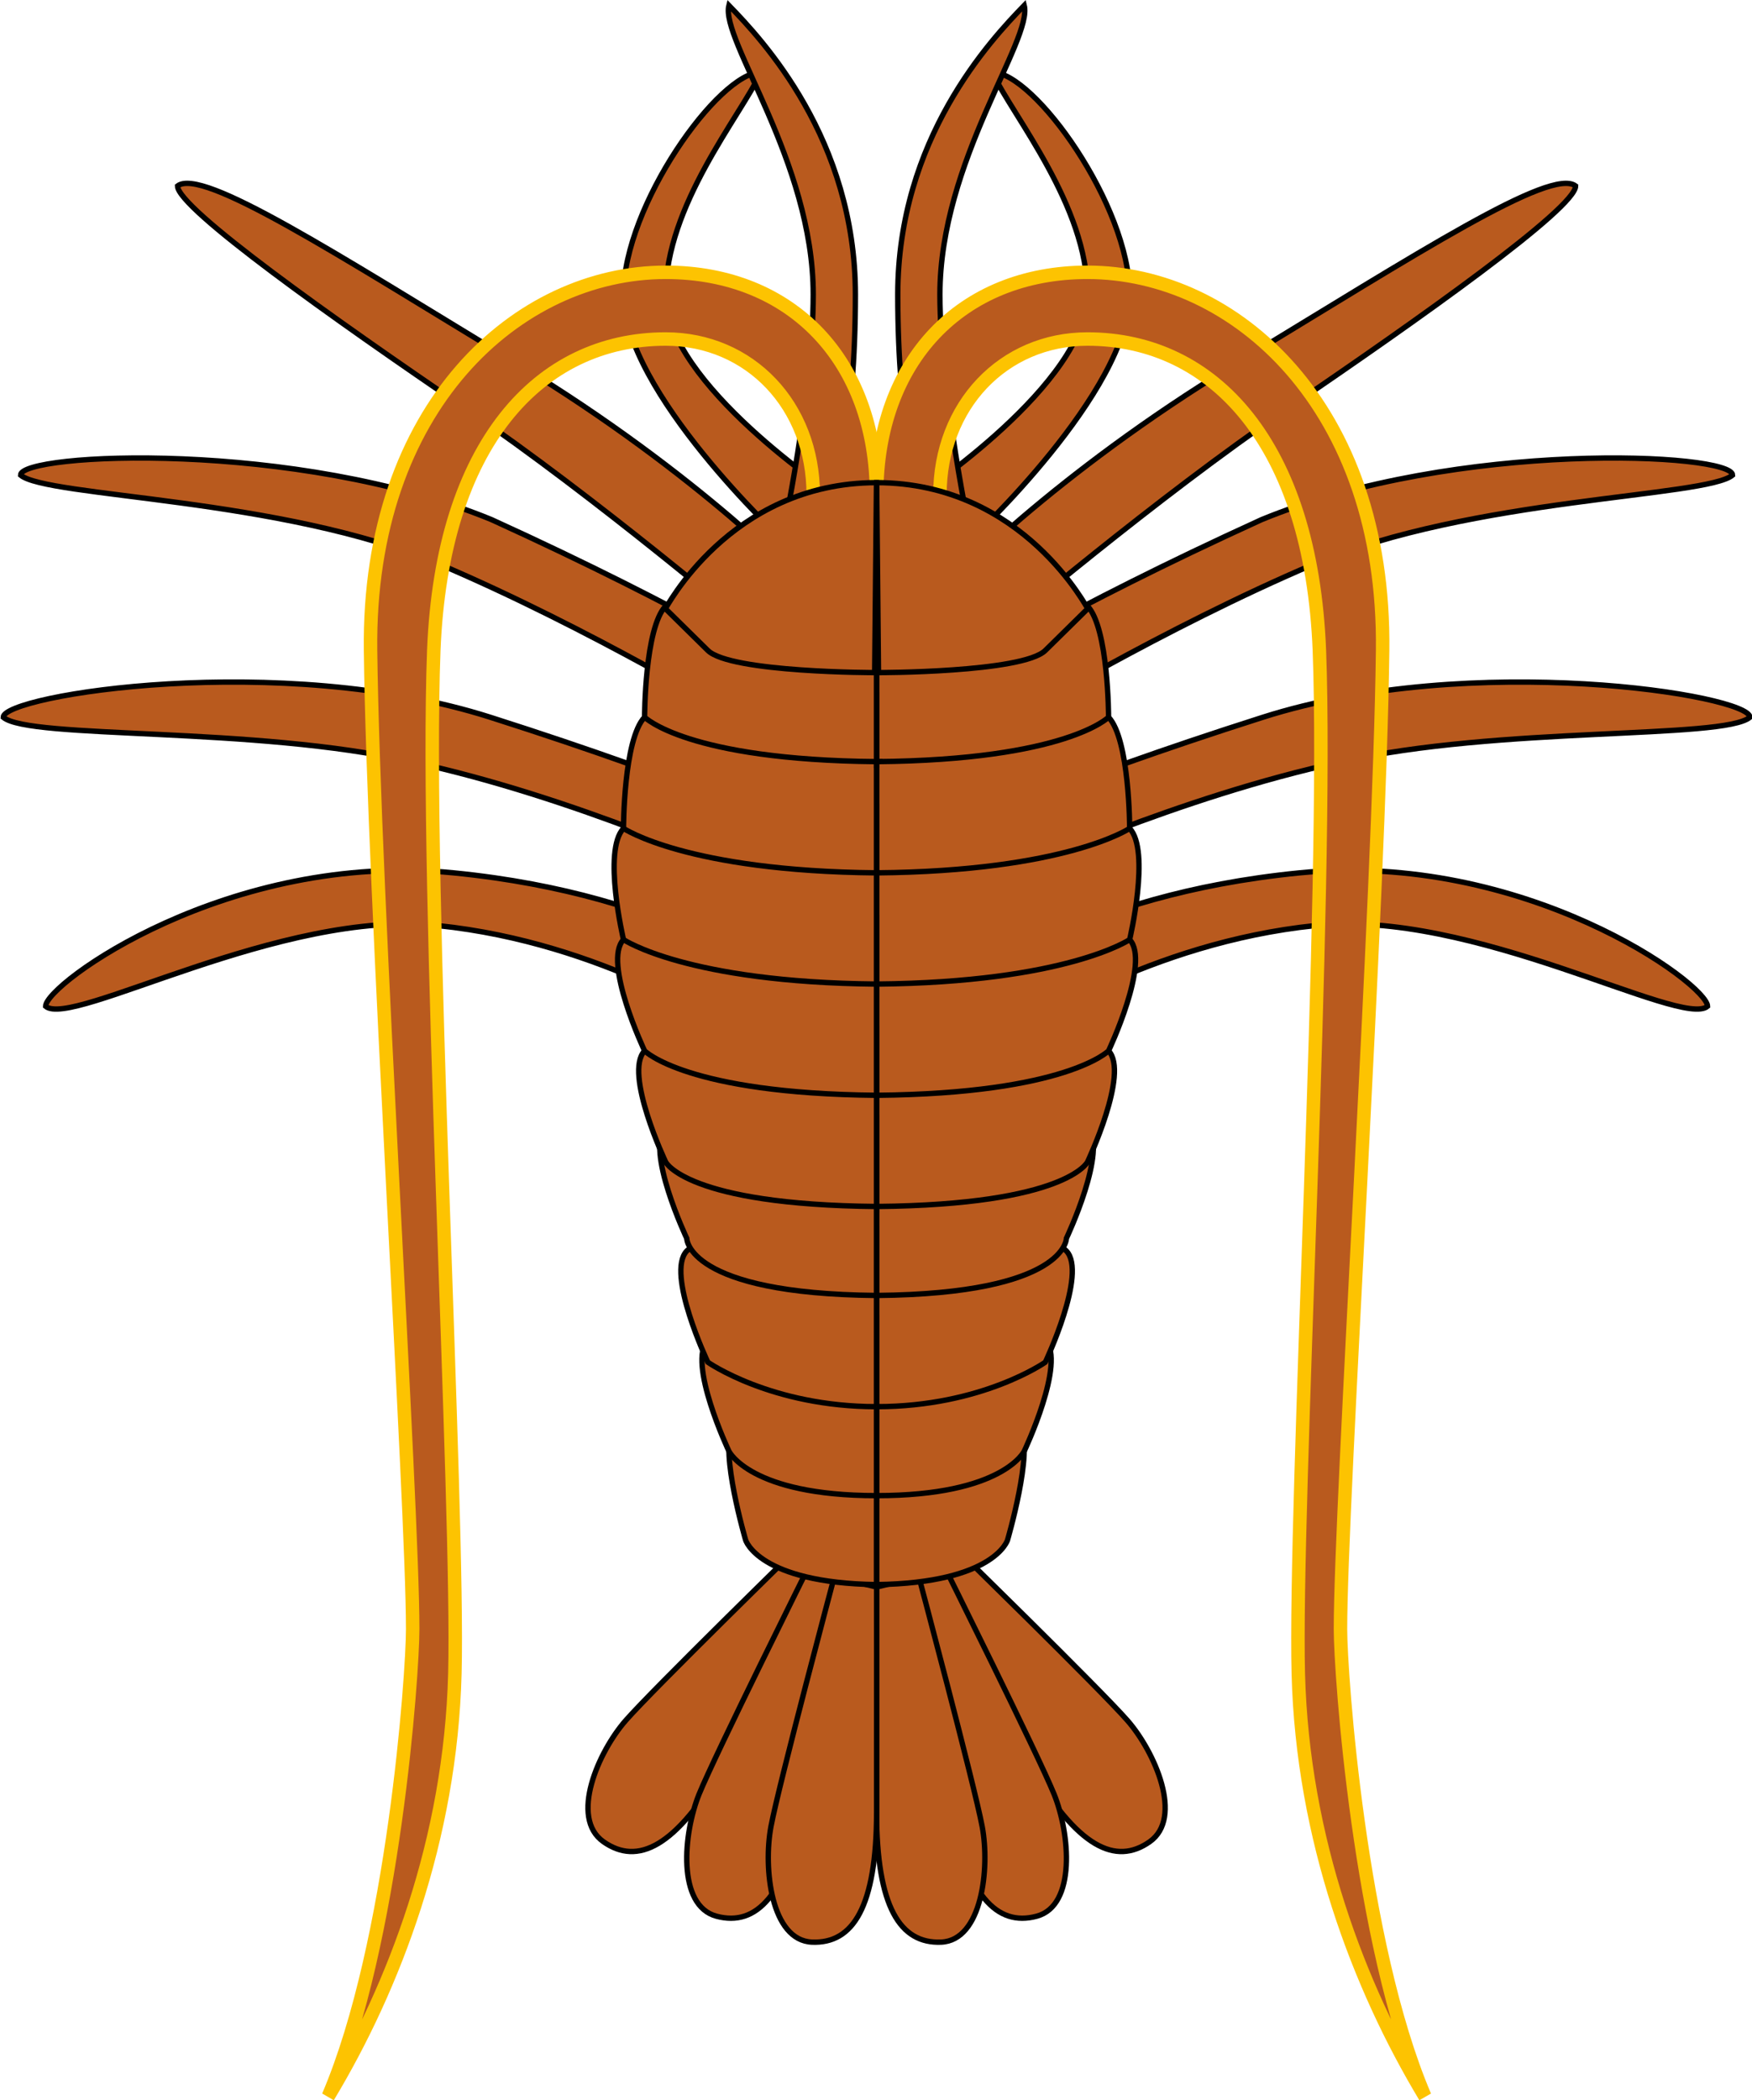 <?xml version="1.0" encoding="UTF-8" standalone="no"?>
<svg
   xmlns:dc="http://purl.org/dc/elements/1.1/"
   xmlns:cc="http://creativecommons.org/ns#"
   xmlns:rdf="http://www.w3.org/1999/02/22-rdf-syntax-ns#"
   xmlns:svg="http://www.w3.org/2000/svg"
   xmlns="http://www.w3.org/2000/svg"
   xmlns:xlink="http://www.w3.org/1999/xlink"
   xmlns:sodipodi="http://sodipodi.sourceforge.net/DTD/sodipodi-0.dtd"
   xmlns:inkscape="http://www.inkscape.org/namespaces/inkscape"
   width="667.713"
   height="800"
   id="svg2"
   version="1.1"
   inkscape:version="0.91 r13725"
   sodipodi:docname="Lobster2.svg">
  <defs
     id="defs14">
    <linearGradient
       id="linearGradient801"
       y2="147.35"
       xlink:href="#linearGradient795"
       gradientUnits="userSpaceOnUse"
       y1="149.38"
       gradientTransform="matrix(0.37,0,0,1.166,527.584,-7.134)"
       x2="456.4"
       x1="407.87" />
    <linearGradient
       id="linearGradient795">
      <stop
         stop-color="#d5dfff"
         offset="0"
         id="stop7" />
      <stop
         stop-color="#FFF"
         offset="1"
         id="stop9" />
    </linearGradient>
    <linearGradient
       id="grad"
       gradientUnits="userSpaceOnUse"
       x1="103.083"
       y1="111.276"
       x2="92.551"
       y2="107.764"
       gradientTransform="matrix(0.996,0,0,2.253,703.842,-75.047)">
      <stop
         stop-color="#f00"
         offset="0"
         id="stop7-8" />
      <stop
         stop-color="#ff0"
         offset="1"
         id="stop9-0" />
    </linearGradient>
    <linearGradient
       id="gradbase"
       gradientUnits="userSpaceOnUse">
      <stop
         stop-color="#a43907"
         stop-opacity="0.996"
         offset="0"
         id="stop7-0" />
      <stop
         stop-color="#fff"
         offset="1"
         id="stop9-3" />
    </linearGradient>
  </defs>
  <sodipodi:namedview
     pagecolor="#ffffff"
     bordercolor="#666666"
     borderopacity="1"
     objecttolerance="10"
     gridtolerance="10"
     guidetolerance="10"
     inkscape:pageopacity="0"
     inkscape:pageshadow="2"
     inkscape:window-width="1600"
     inkscape:window-height="837"
     id="namedview12"
     showgrid="false"
     inkscape:zoom="0.83625"
     inkscape:cx="333.85632"
     inkscape:cy="400"
     inkscape:window-x="-8"
     inkscape:window-y="-8"
     inkscape:window-maximized="1"
     inkscape:current-layer="svg2"
     fit-margin-top="0"
     fit-margin-left="0"
     fit-margin-right="0"
     fit-margin-bottom="0" />
  <g
     id="g83"
     style="fill:#b95a1e;stroke:#000000;stroke-width:0.298"
     transform="matrix(6.845,0,0,6.845,-6172.107,-1271.613)">
    <g
       id="g85">
      <path
         id="path87"
         d="m 952.855,273.393 c 0,0 3.578,6.176 6.202,10.679 2.624,4.502 4.75,5.527 6.65,4.192 1.9,-1.336 0.287,-5.005 -1.235,-6.746 -1.522,-1.742 -9.892,-9.912 -9.892,-9.912 l -1.724,1.787 z"
         inkscape:connector-curvature="0" />
      <path
         id="path89"
         d="m 952.005,273.868 c 0,0 1.418,7.082 2.466,12.249 1.048,5.167 2.728,6.882 4.942,6.292 2.214,-0.591 1.855,-4.617 0.971,-6.794 -0.884,-2.178 -6.188,-12.825 -6.188,-12.825 l -2.191,1.078 z"
         inkscape:connector-curvature="0" />
      <path
         id="path91"
         d="m 950.499,274.091 c 0,0 -0.008,7.238 0,12.522 0.008,5.284 1.313,7.329 3.595,7.237 2.282,-0.093 2.723,-4.11 2.288,-6.433 -0.436,-2.324 -3.527,-13.901 -3.527,-13.901 l -2.355,0.574 z"
         inkscape:connector-curvature="0" />
      <path
         id="path93"
         d="m 948.148,273.393 c 0,0 -3.578,6.176 -6.202,10.679 -2.624,4.502 -4.75,5.527 -6.65,4.192 -1.9,-1.336 -0.287,-5.005 1.235,-6.746 1.522,-1.742 9.892,-9.912 9.892,-9.912 l 1.724,1.787 z"
         inkscape:connector-curvature="0" />
      <path
         id="path95"
         d="m 948.999,273.868 c 0,0 -1.418,7.082 -2.466,12.249 -1.048,5.167 -2.728,6.882 -4.942,6.292 -2.214,-0.591 -1.855,-4.617 -0.971,-6.794 0.884,-2.178 6.188,-12.825 6.188,-12.825 l 2.191,1.078 z"
         inkscape:connector-curvature="0" />
      <path
         id="path97"
         d="m 950.504,274.091 c 0,0 0.008,7.238 0,12.522 -0.008,5.284 -1.313,7.329 -3.595,7.237 -2.282,-0.093 -2.723,-4.11 -2.288,-6.433 0.436,-2.324 3.527,-13.901 3.527,-13.901 l 2.355,0.574 z"
         inkscape:connector-curvature="0" />
    </g>
    <g
       id="g99">
      <path
         id="path101"
         d="m 954.464,218.4 c 0,0 5.827,-6.189 16.023,-12.377 10.196,-6.189 17.573,-10.949 18.936,-9.902 0,1.238 -8.74,7.427 -16.023,12.377 -7.283,4.951 -16.023,12.377 -16.023,12.377 l -2.913,-2.475 z"
         inkscape:connector-curvature="0" />
      <path
         id="path103"
         d="m 955.14,223.351 c 0,0 5.759,-3.635 16.804,-8.664 10.872,-4.466 26.219,-3.713 26.219,-2.475 -1.456,1.238 -14.566,1.238 -23.306,4.951 -8.343,3.544 -16.804,8.664 -16.804,8.664 l -2.913,-2.475 z"
         inkscape:connector-curvature="0" />
      <path
         id="path105"
         d="m 955.202,231.877 c 0,0 5.071,-2.45 16.804,-6.189 11.652,-3.713 27.122,-1.238 27.122,0 -1.456,1.238 -14.013,0.485 -22.753,2.476 -9.044,1.939 -18.26,6.189 -18.26,6.189 l -2.913,-2.475 z"
         inkscape:connector-curvature="0" />
      <path
         id="path107"
         d="m 955.756,240.535 c 0,0 5.844,-4.959 18.292,-6.189 12.524,-1.238 22.721,6.189 22.721,7.426 -1.456,1.238 -13.11,-5.448 -21.85,-4.491 -9.259,0.954 -16.25,5.729 -16.25,5.729 l -2.913,-2.475 z"
         inkscape:connector-curvature="0" />
      <path
         id="path109"
         d="m 952.855,213.304 c 0,0 9.39,-6.189 9.39,-11.14 0,-4.951 -4.14,-9.902 -5.313,-12.377 2.348,0 7.661,7.426 7.661,12.377 0,5.411 -8.824,13.615 -8.824,13.615 l -2.913,-2.475 z"
         inkscape:connector-curvature="0" />
      <path
         id="path111"
         d="m 952.855,213.304 c 0,0 -1.174,-3.713 -1.174,-11.14 0,-8.664 5.18,-14.175 7.042,-16.091 0.485,1.916 -4.695,8.664 -4.695,16.091 0,5.411 1.74,13.615 1.74,13.615 l -2.913,-2.475 z"
         inkscape:connector-curvature="0" />
      <path
         id="path113"
         d="m 946.539,218.4 c 0,0 -5.827,-6.189 -16.023,-12.377 -10.196,-6.189 -17.573,-10.949 -18.936,-9.902 0,1.238 8.74,7.427 16.023,12.377 7.283,4.951 16.023,12.377 16.023,12.377 l 2.913,-2.475 z"
         inkscape:connector-curvature="0" />
      <path
         id="path115"
         d="m 945.863,223.351 c 0,0 -5.759,-3.635 -16.804,-8.664 -10.872,-4.466 -26.219,-3.713 -26.219,-2.475 1.456,1.238 14.566,1.238 23.306,4.951 8.343,3.544 16.804,8.664 16.804,8.664 l 2.913,-2.475 z"
         inkscape:connector-curvature="0" />
      <path
         id="path117"
         d="m 945.801,231.877 c 0,0 -5.071,-2.45 -16.804,-6.189 -11.652,-3.713 -27.122,-1.238 -27.122,0 1.456,1.238 14.013,0.485 22.753,2.476 9.044,1.939 18.26,6.189 18.26,6.189 l 2.913,-2.475 z"
         inkscape:connector-curvature="0" />
      <path
         id="path119"
         d="m 945.247,240.535 c 0,0 -5.844,-4.959 -18.292,-6.189 -12.524,-1.238 -22.721,6.189 -22.721,7.426 1.456,1.238 13.11,-5.448 21.85,-4.491 9.259,0.954 16.25,5.729 16.25,5.729 l 2.913,-2.475 z"
         inkscape:connector-curvature="0" />
      <path
         id="path121"
         d="m 948.148,213.304 c 0,0 -9.39,-6.189 -9.39,-11.14 0,-4.951 4.14,-9.902 5.313,-12.377 -2.348,0 -7.661,7.426 -7.661,12.377 0,5.411 8.824,13.615 8.824,13.615 l 2.913,-2.475 z"
         inkscape:connector-curvature="0" />
      <path
         id="path123"
         d="m 948.148,213.304 c 0,0 1.174,-3.713 1.174,-11.14 0,-8.664 -5.18,-14.175 -7.042,-16.091 -0.485,1.916 4.695,8.664 4.695,16.091 0,5.411 -1.74,13.615 -1.74,13.615 l 2.913,-2.475 z"
         inkscape:connector-curvature="0" />
    </g>
    <g
       id="g125"
       style="stroke:#fdc301;stroke-width:0.75">
      <path
         id="path127"
         d="m 981.025,302.422 c -3.648,-8.546 -4.695,-23.517 -4.695,-25.993 0,-6.971 2.183,-40.878 2.347,-54.461 0.165,-13.583 -8.216,-21.042 -16.432,-21.042 -7.042,0 -11.737,4.951 -11.737,12.377 l 3.521,0 c 0,-4.951 3.521,-8.664 8.216,-8.664 7.042,0 12.455,5.85 12.911,17.328 0.504,13.266 -1.412,47.713 -1.174,56.937 0.238,9.224 3.394,17.447 7.042,23.517 z"
         inkscape:connector-curvature="0" />
      <path
         id="path129"
         d="m 919.979,302.422 c 3.648,-8.546 4.695,-23.517 4.695,-25.993 0,-6.971 -2.183,-40.878 -2.347,-54.461 -0.165,-13.583 8.216,-21.042 16.432,-21.042 7.042,0 11.737,4.951 11.737,12.377 l -3.521,0 c 0,-4.951 -3.521,-8.664 -8.216,-8.664 -7.042,0 -12.455,5.85 -12.911,17.328 -0.504,13.266 1.412,47.713 1.174,56.937 -0.238,9.224 -3.394,17.447 -7.042,23.517 z"
         inkscape:connector-curvature="0" />
    </g>
    <g
       id="g131">
      <path
         id="path133"
         d="m 950.507,273.954 c 6.56,-0.097 7.284,-2.475 7.284,-2.475 0,0 1.457,-4.951 0.728,-6.189 -0.728,-1.238 -8.012,-1.238 -8.012,-1.238 l 0,9.902 z"
         inkscape:connector-curvature="0" />
      <path
         id="path135"
         d="m 950.507,269.003 c 7.042,0 8.216,-2.475 8.216,-2.475 0,0 2.347,-4.951 1.174,-6.189 -1.174,-1.238 -9.39,-1.238 -9.39,-1.238 l 0,9.902 z"
         inkscape:connector-curvature="0" />
      <path
         id="path137"
         d="m 950.507,264.052 c 5.869,0 9.39,-2.475 9.39,-2.475 0,0 2.347,-4.951 1.174,-6.189 -1.174,-1.238 -10.564,-1.238 -10.564,-1.238 l 0,9.902 z"
         inkscape:connector-curvature="0" />
      <path
         id="path139"
         d="m 950.507,257.863 c 10.572,-0.097 10.564,-3.179 10.564,-3.179 0,0 2.347,-4.951 1.174,-6.189 -1.174,-1.238 -11.737,-0.534 -11.737,-0.534 l 0,9.902 z"
         inkscape:connector-curvature="0" />
      <path
         id="path141"
         d="m 950.507,252.912 c 10.572,-0.097 11.737,-2.475 11.737,-2.475 0,0 2.347,-4.951 1.174,-6.189 -1.174,-1.238 -12.911,-1.238 -12.911,-1.238 l 0,9.902 z"
         inkscape:connector-curvature="0" />
      <path
         id="path143"
         d="m 950.507,246.724 c 10.572,-0.097 12.911,-2.475 12.911,-2.475 0,0 2.347,-4.951 1.174,-6.189 -1.174,-1.238 -14.085,-1.238 -14.085,-1.238 l 0,9.902 z"
         inkscape:connector-curvature="0" />
      <path
         id="path145"
         d="m 950.507,240.535 c 10.572,-0.097 14.085,-2.475 14.085,-2.475 0,0 1.174,-4.951 0,-6.189 -1.174,-1.238 -14.085,-1.238 -14.085,-1.238 l 0,9.902 z"
         inkscape:connector-curvature="0" />
      <path
         id="path147"
         d="m 950.507,234.346 c 10.572,-0.097 14.085,-2.475 14.085,-2.475 0,0 0,-4.951 -1.174,-6.189 -1.174,-1.238 -12.911,-1.238 -12.911,-1.238 l 0,9.902 z"
         inkscape:connector-curvature="0" />
      <path
         id="path149"
         d="m 950.507,228.157 c 10.572,-0.097 12.911,-2.475 12.911,-2.475 0,0 0,-4.951 -1.174,-6.189 -1.174,-1.238 -11.737,-1.238 -11.737,-1.238 l 0,9.902 z"
         inkscape:connector-curvature="0" />
      <path
         id="path151"
         d="m 950.507,212.631 c 8.224,0.01 11.777,7.153 11.757,7.008 l -2.367,2.33 c -1.258,1.238 -9.39,1.238 -9.289,1.231 l -0.101,-10.569 z"
         inkscape:connector-curvature="0" />
      <path
         id="path153"
         d="m 950.496,273.954 c -6.56,-0.097 -7.284,-2.475 -7.284,-2.475 0,0 -1.457,-4.951 -0.728,-6.189 0.728,-1.238 8.012,-1.238 8.012,-1.238 l 0,9.902 z"
         inkscape:connector-curvature="0" />
      <path
         id="path155"
         d="m 950.496,269.003 c -7.042,0 -8.216,-2.475 -8.216,-2.475 0,0 -2.347,-4.951 -1.174,-6.189 1.174,-1.238 9.39,-1.238 9.39,-1.238 l 0,9.902 z"
         inkscape:connector-curvature="0" />
      <path
         id="path157"
         d="m 950.496,264.052 c -5.869,0 -9.39,-2.475 -9.39,-2.475 0,0 -2.347,-4.951 -1.174,-6.189 1.174,-1.238 10.564,-1.238 10.564,-1.238 l 0,9.902 z"
         inkscape:connector-curvature="0" />
      <path
         id="path159"
         d="m 950.496,257.863 c -10.572,-0.097 -10.564,-3.179 -10.564,-3.179 0,0 -2.347,-4.951 -1.174,-6.189 1.174,-1.238 11.737,-0.534 11.737,-0.534 l 0,9.902 z"
         inkscape:connector-curvature="0" />
      <path
         id="path161"
         d="m 950.496,252.912 c -10.572,-0.097 -11.737,-2.475 -11.737,-2.475 0,0 -2.347,-4.951 -1.174,-6.189 1.174,-1.238 12.911,-1.238 12.911,-1.238 l 0,9.902 z"
         inkscape:connector-curvature="0" />
      <path
         id="path163"
         d="m 950.496,246.724 c -10.572,-0.097 -12.911,-2.475 -12.911,-2.475 0,0 -2.347,-4.951 -1.174,-6.189 1.174,-1.238 14.085,-1.238 14.085,-1.238 l 0,9.902 z"
         inkscape:connector-curvature="0" />
      <path
         id="path165"
         d="m 950.496,240.535 c -10.572,-0.097 -14.085,-2.475 -14.085,-2.475 0,0 -1.174,-4.951 0,-6.189 1.174,-1.238 14.085,-1.238 14.085,-1.238 l 0,9.902 z"
         inkscape:connector-curvature="0" />
      <path
         id="path167"
         d="m 950.496,234.346 c -10.572,-0.097 -14.085,-2.475 -14.085,-2.475 0,0 0,-4.951 1.174,-6.189 1.174,-1.238 12.911,-1.238 12.911,-1.238 l 0,9.902 z"
         inkscape:connector-curvature="0" />
      <path
         id="path169"
         d="m 950.496,228.157 c -10.572,-0.097 -12.911,-2.475 -12.911,-2.475 0,0 0,-4.951 1.174,-6.189 1.174,-1.238 11.737,-1.238 11.737,-1.238 l 0,9.902 z"
         inkscape:connector-curvature="0" />
      <path
         id="path171"
         d="m 950.496,212.631 c -8.224,0.01 -11.777,7.153 -11.757,7.008 l 2.367,2.33 c 1.258,1.238 9.39,1.238 9.289,1.231 l 0.101,-10.569 z"
         inkscape:connector-curvature="0" />
    </g>
  </g>
</svg>
